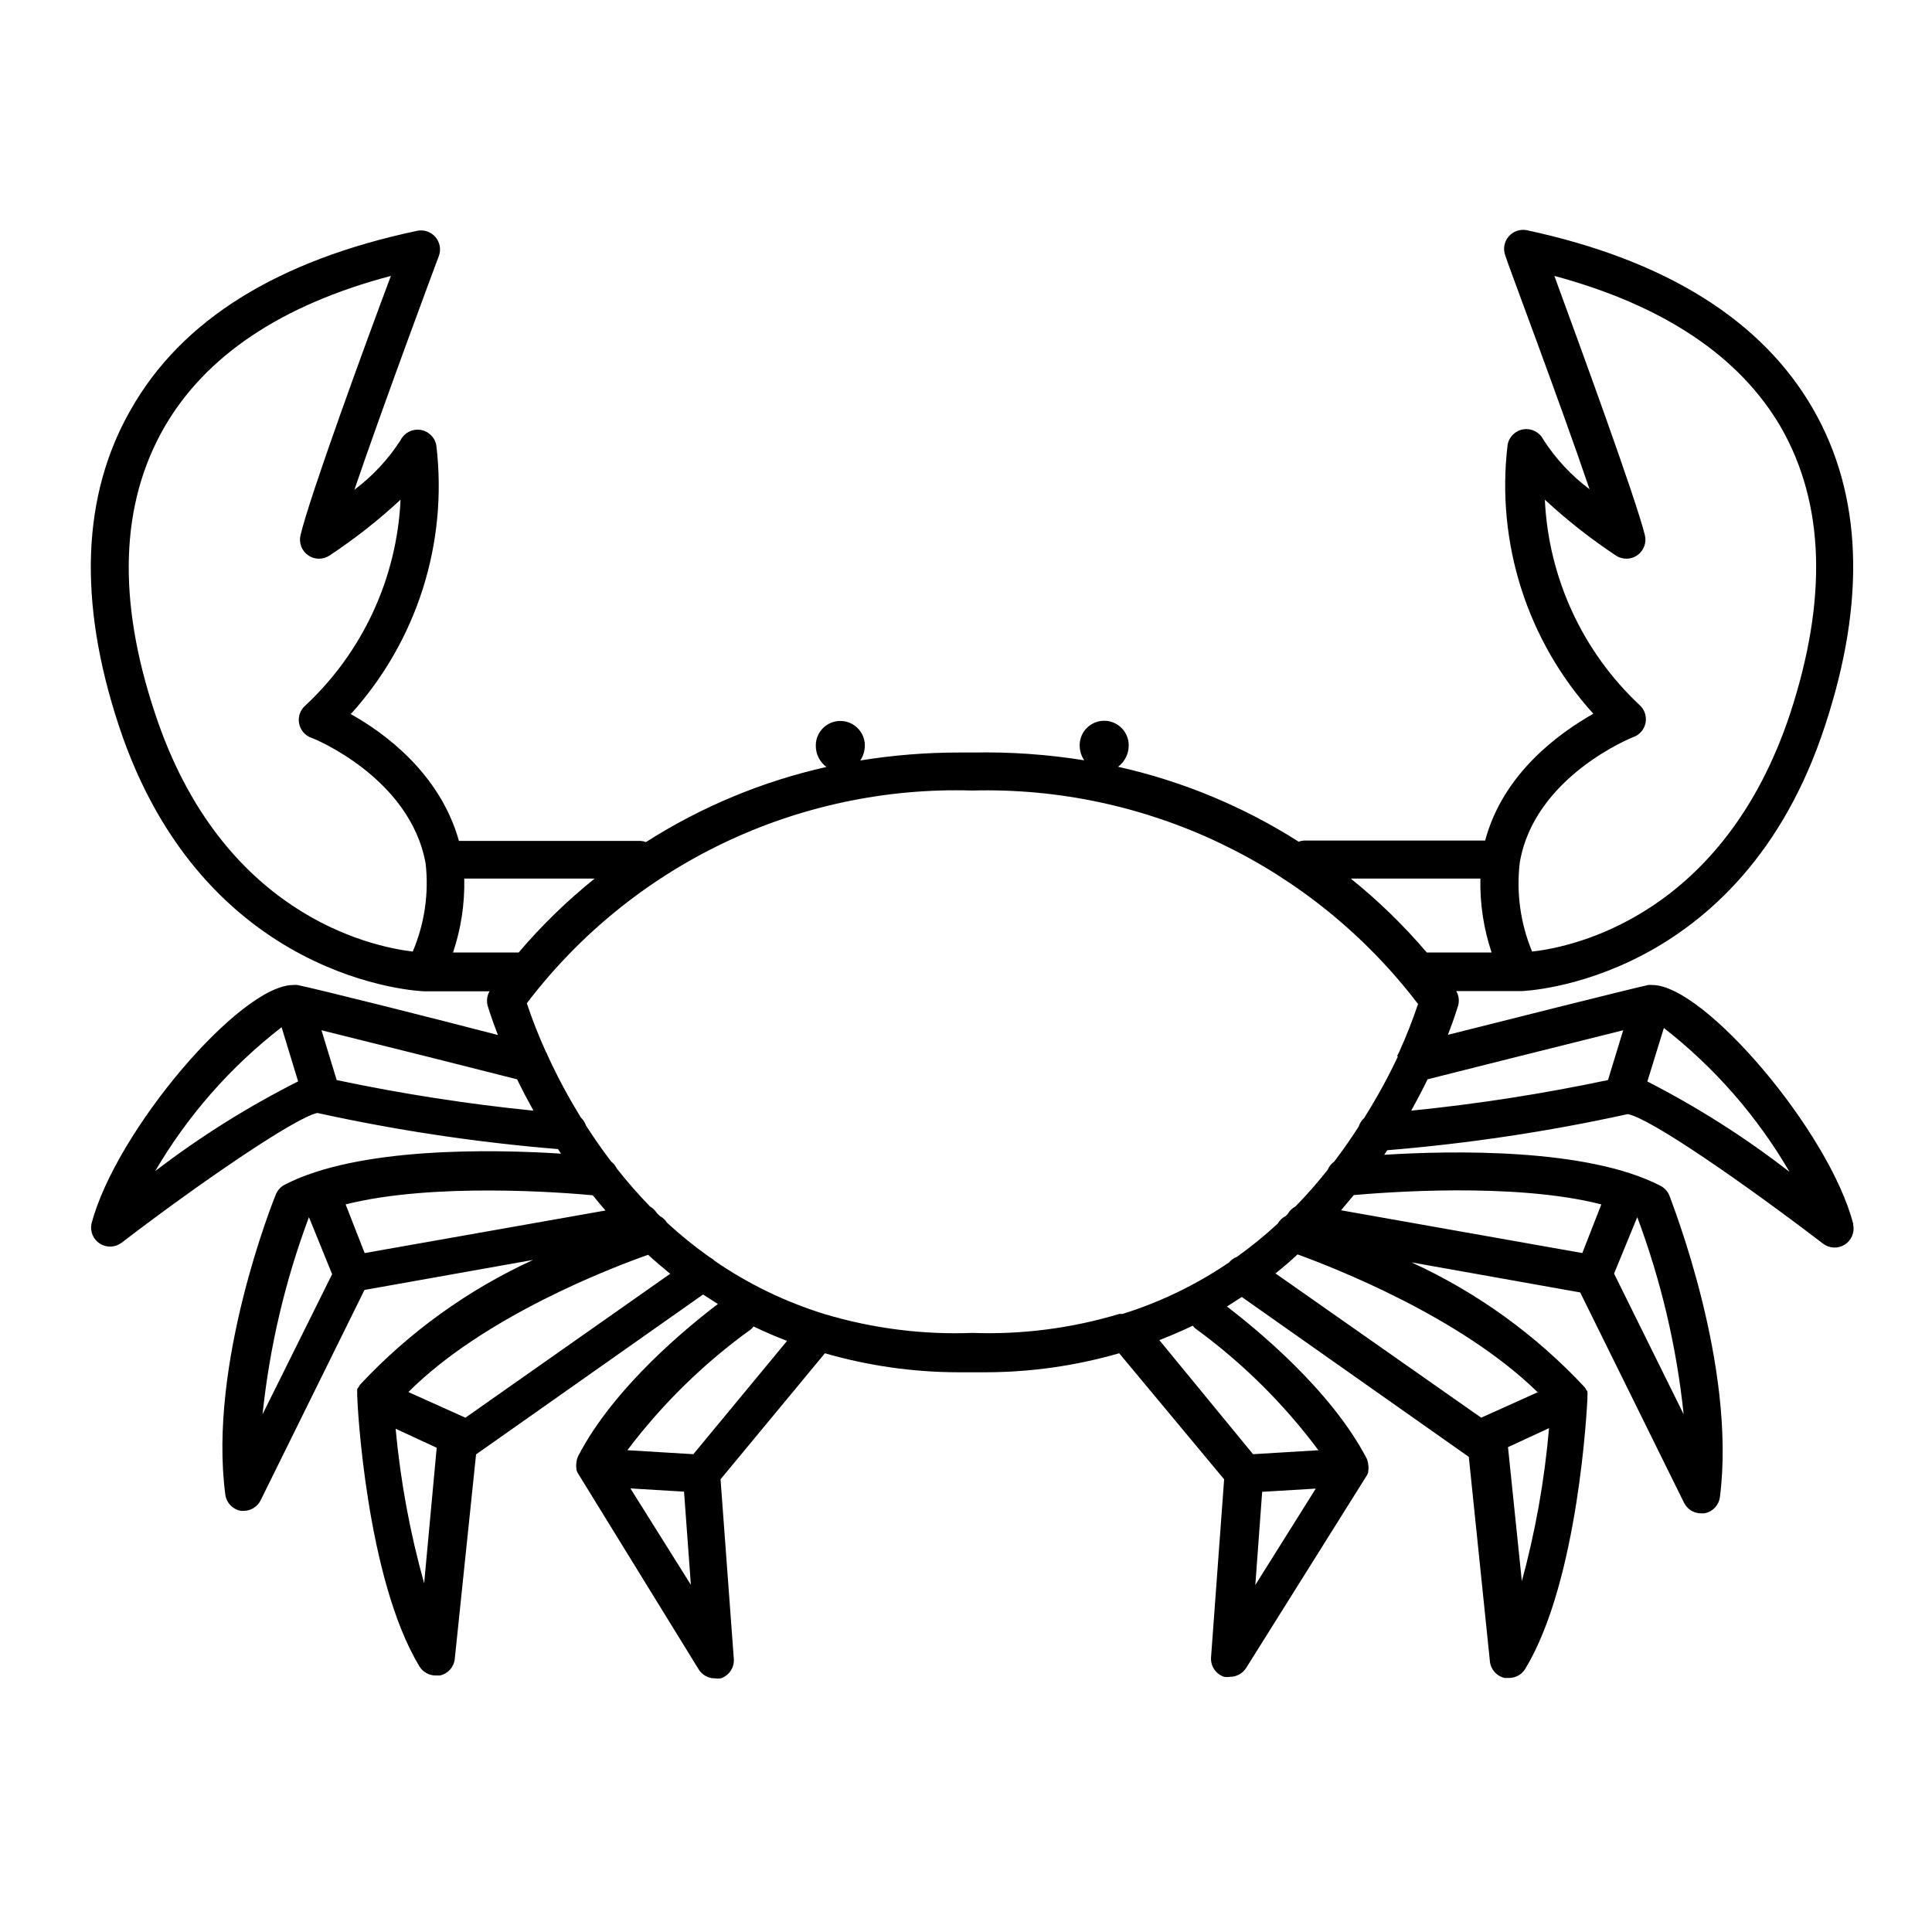 <?xml version="1.0" encoding="UTF-8"?>
<!-- Uploaded to: SVG Repo, www.svgrepo.com, Generator: SVG Repo Mixer Tools -->
<svg fill="#000000" width="800px" height="800px" version="1.1" viewBox="144 144 512 512" xmlns="http://www.w3.org/2000/svg">
 <path d="m635.12 468.32c-6.348-24.438-39.445-63.281-53.199-63.281-0.387-0.043-0.777-0.043-1.16 0-5.844 1.309-36.879 9.117-53.051 13.199 1.812-4.684 2.672-7.609 2.719-7.758 0.348-1.293 0.168-2.668-0.504-3.828h17.18c0.605 0 58.34-1.965 80.609-70.535 10.832-32.949 9.773-61.062-3.176-83.633-13.504-23.578-39.047-39.551-75.824-47.457h0.004c-1.805-0.395-3.684 0.227-4.891 1.625-1.211 1.398-1.555 3.348-0.902 5.078 0 0.504 14.559 38.996 22.32 61.918h-0.004c-4.828-3.625-8.973-8.078-12.242-13.152-0.973-1.945-3.09-3.047-5.246-2.727-2.152 0.32-3.859 1.992-4.223 4.141-3.106 25.914 5.184 51.902 22.719 71.238-8.867 5.039-23.879 15.668-28.668 33.605l-47.961-0.004c-0.5 0.027-0.992 0.129-1.461 0.305-14.68-9.344-30.875-16.059-47.859-19.852 1.789-1.344 2.836-3.457 2.82-5.691 0-3.59-2.91-6.5-6.5-6.5s-6.5 2.91-6.5 6.5c0 1.414 0.422 2.801 1.211 3.977-9.742-1.566-19.605-2.258-29.473-2.062h-3.578c-8.809-0.008-17.605 0.699-26.297 2.113 0.785-1.176 1.207-2.562 1.207-3.981 0-3.586-2.91-6.496-6.5-6.496-3.59 0-6.496 2.91-6.496 6.496-0.027 2.242 1.023 4.359 2.82 5.695-16.973 3.809-33.152 10.543-47.812 19.898-0.484-0.176-0.996-0.277-1.512-0.301h-48.062c-5.039-17.938-19.801-28.668-28.668-33.605 17.508-19.328 25.777-45.293 22.672-71.188-0.363-2.148-2.07-3.816-4.223-4.137-2.156-0.32-4.273 0.777-5.25 2.727-3.269 5.074-7.414 9.527-12.242 13.148 7.809-22.922 22.168-61.414 22.371-61.918 0.652-1.727 0.305-3.676-0.902-5.074-1.211-1.398-3.086-2.023-4.891-1.625-36.832 7.809-62.324 23.527-75.824 47.359-12.949 22.57-14.059 50.73-3.227 83.629 22.469 68.316 80.156 70.535 80.961 70.535h17.332c-0.668 1.16-0.848 2.535-0.504 3.828 0 0 0.906 3.074 2.719 7.758-16.219-4.231-47.254-12.039-53.098-13.25-0.387-0.047-0.773-0.047-1.16 0-14.055 0-47.055 38.793-53.453 63.281-0.418 2.051 0.473 4.144 2.242 5.266 1.77 1.117 4.043 1.027 5.719-0.23 20.656-15.82 46.047-33.199 51.891-34.41 21.023 4.617 42.332 7.816 63.785 9.574l0.805 1.211c-17.938-1.16-53.707-1.863-73.203 8.211-1.07 0.547-1.91 1.457-2.367 2.57-0.754 1.812-17.984 44.891-13.402 79.551 0.281 2.207 1.984 3.973 4.18 4.332h0.656c1.926 0.004 3.688-1.09 4.535-2.82l27.508-55.723 44.688-7.961c-17.293 7.922-32.867 19.148-45.848 33.051-0.148 0.207-0.285 0.426-0.402 0.656-0.129 0.16-0.246 0.328-0.352 0.504-0.043 0.367-0.043 0.738 0 1.105-0.023 0.27-0.023 0.539 0 0.809 0 1.965 2.367 48.266 16.473 71.59 0.922 1.512 2.566 2.43 4.332 2.418h1.109c2.117-0.465 3.699-2.227 3.93-4.383l5.644-54.211 60.156-42.371 3.93 2.519c-7.656 5.793-27.508 21.914-37.031 40.305-0.246 0.527-0.398 1.09-0.453 1.664-0.098 0.566-0.098 1.145 0 1.715v0.301c0.094 0.277 0.211 0.547 0.352 0.805l32.043 52.043c0.922 1.477 2.539 2.375 4.281 2.371 0.516 0.078 1.043 0.078 1.562 0 2.164-0.703 3.586-2.769 3.477-5.039l-3.527-47.711 27.66-33.402c11.461 3.312 23.332 5.008 35.266 5.039h7.457c11.934-0.031 23.801-1.73 35.266-5.039l27.809 33.402-3.477 47.309h0.004c-0.113 2.269 1.312 4.336 3.473 5.035 0.52 0.082 1.047 0.082 1.562 0 1.742 0.004 3.359-0.891 4.285-2.367l31.992-51.035h-0.004c0.145-0.258 0.262-0.527 0.355-0.805v-0.305c0.098-0.566 0.098-1.145 0-1.711-0.047-0.559-0.18-1.102-0.402-1.613-9.523-18.289-29.371-34.41-37.031-40.305l3.93-2.519 60.156 42.371 5.594 54.211h-0.004c0.23 2.152 1.812 3.918 3.93 4.383h1.109c1.77 0.008 3.414-0.906 4.332-2.418 14.156-23.328 16.375-69.676 16.473-71.59l0.004-0.004c0.02-0.266 0.02-0.535 0-0.805 0.039-0.367 0.039-0.738 0-1.109-0.109-0.176-0.227-0.344-0.355-0.504-0.117-0.227-0.25-0.445-0.402-0.652-12.98-13.902-28.555-25.129-45.848-33.051l44.688 7.961 27.508 55.723 0.004-0.004c0.848 1.73 2.606 2.828 4.531 2.824h0.809c2.199-0.363 3.898-2.125 4.18-4.336 4.434-34.914-12.797-78.09-13.402-79.902-0.457-1.113-1.297-2.023-2.367-2.57-19.496-10.078-55.418-9.32-73.203-8.211l0.805-1.211h0.004c21.434-1.758 42.727-4.957 63.73-9.57 5.996 1.059 31.184 18.59 51.793 34.359 1.672 1.254 3.949 1.348 5.715 0.227 1.77-1.117 2.664-3.215 2.242-5.266zm-450-13.957c8.625-14.738 20-27.684 33.504-38.137l4.383 14.359v-0.004c-13.344 6.727-26.031 14.688-37.887 23.781zm361.63-81.719c3.777-22.773 29.773-33.25 30.23-33.352 1.609-0.629 2.781-2.039 3.109-3.738 0.324-1.695-0.238-3.441-1.5-4.625-15.18-14.191-24.219-33.75-25.188-54.512 5.867 5.438 12.168 10.395 18.84 14.812 1.738 1.145 3.996 1.105 5.691-0.098 1.695-1.207 2.477-3.328 1.969-5.344-2.519-10.078-17.281-50.383-23.98-68.668 28.969 7.809 49.223 21.363 60.156 40.305 11.438 20.152 12.242 45.344 2.367 75.57-17.637 53.402-57.234 61.969-68.422 63.176-3.086-7.434-4.211-15.531-3.273-23.527zm-10.43 4.18v0.004c-0.148 6.656 0.855 13.285 2.973 19.598h-17.18c-6.086-7.152-12.832-13.715-20.152-19.598zm-282.94 19.348c-11.488-1.359-50.836-10.078-68.316-63.176-10.078-30.23-9.117-55.418 2.367-75.57 10.934-19.094 31.137-32.648 60.156-40.305-6.805 18.137-21.516 58.391-23.934 68.668-0.508 2.016 0.273 4.137 1.969 5.344 1.695 1.203 3.953 1.242 5.691 0.098 6.672-4.418 12.973-9.371 18.84-14.812-0.969 20.762-10.008 40.32-25.188 54.512-1.387 1.172-2.039 2.996-1.703 4.777 0.332 1.781 1.598 3.25 3.312 3.84 0.25 0 26.199 10.48 30.23 33.352 0.879 7.922-0.301 15.941-3.426 23.273zm10.68 0.25v0.004c2.117-6.312 3.125-12.941 2.973-19.598h34.562c-7.316 5.887-14.066 12.449-20.152 19.598zm-30.832 33.809-4.031-13.199c15.113 3.727 43.832 10.934 51.844 13 1.258 2.621 2.719 5.391 4.332 8.312-17.516-1.766-34.922-4.477-52.145-8.113zm-19.648 88.57c1.867-17.867 5.996-35.422 12.293-52.246l6.144 15.113zm27.055-42.723-5.039-12.898c23.125-5.844 57.434-3.176 65.496-2.418 1.074 1.344 2.199 2.688 3.375 4.031zm15.77 87.512c-3.758-13.395-6.285-27.105-7.559-40.961l10.883 5.039zm10.934-43.883-15.113-6.801c20.152-20.152 54.109-33.051 63.531-36.375 1.863 1.715 3.828 3.375 5.844 5.039zm43.73 18.742 14.207 0.855 1.812 24.688zm16.676-9.07-17.48-1.059-0.004 0.004c9.246-12.266 20.285-23.066 32.75-32.043 0.258-0.227 0.496-0.48 0.703-0.758 2.871 1.41 5.844 2.672 8.867 3.828zm148.93 34.66 1.812-24.688 14.207-0.855zm16.879-35.719-17.48 1.059-24.836-30.23c3.074-1.211 6.047-2.469 8.867-3.828l-0.008 0.004c0.211 0.273 0.445 0.527 0.707 0.754 12.402 9.039 23.371 19.895 32.547 32.195zm53.809 35.266-3.727-36.074 10.883-5.039-0.008 0.004c-1.195 13.902-3.656 27.66-7.356 41.113zm4.281-50.684-15.113 6.801-54.516-38.234c2.016-1.613 3.981-3.273 5.844-5.039 9.422 3.426 43.125 16.477 63.582 36.477zm26.25-46.352-0.004 0.004c6.297 16.824 10.43 34.379 12.293 52.246l-18.438-37.281zm-9.523-3.375-5.039 12.898-63.938-11.332 3.375-4.031c8.062-0.703 42.32-3.426 65.398 2.418zm-53.906-39.195-0.004 0.004c-2.652 5.621-5.648 11.07-8.969 16.324-0.656 0.602-1.145 1.363-1.41 2.215-1.965 3.074-4.133 6.195-6.5 9.32-0.789 0.555-1.398 1.324-1.762 2.219-2.621 3.273-5.391 6.5-8.516 9.672-0.871 0.457-1.59 1.156-2.066 2.016l-0.504 0.504c-0.887 0.449-1.625 1.148-2.113 2.016-3.426 3.16-7.043 6.106-10.832 8.816-0.805 0.301-1.516 0.805-2.066 1.461-8.68 5.914-18.188 10.516-28.215 13.652h-0.855c-12.617 3.805-25.773 5.508-38.945 5.039-13.305 0.504-26.598-1.199-39.348-5.039-10.309-3.199-20.074-7.941-28.969-14.055-0.383-0.391-0.824-0.711-1.309-0.957-3.953-2.801-7.723-5.844-11.285-9.121-0.461-0.738-1.102-1.344-1.863-1.762l-0.859-0.809c-0.445-0.73-1.066-1.336-1.812-1.762-3.113-3.203-6.055-6.566-8.816-10.078-0.34-0.707-0.84-1.328-1.461-1.812-2.469-3.223-4.684-6.449-6.699-9.574l-0.004 0.004c-0.258-0.785-0.707-1.496-1.309-2.066-3.273-5.289-6.219-10.773-8.816-16.426-0.125-0.371-0.297-0.727-0.504-1.059-1.906-4.188-3.586-8.477-5.039-12.844 27.93-36.762 71.898-57.758 118.04-56.379 46.184-1.215 90.141 19.836 118.14 56.578-1.457 4.352-3.141 8.621-5.039 12.797-0.207 0.332-0.375 0.688-0.504 1.059zm55.668 6.25c-17.227 3.641-34.633 6.348-52.145 8.113 1.613-2.922 3.074-5.691 4.332-8.312 8.012-2.016 36.777-9.27 51.844-13zm10.379 0.555 4.434-14.359h-0.004c13.43 10.477 24.734 23.422 33.305 38.141-11.801-9.156-24.438-17.188-37.738-23.984z"/>
</svg>